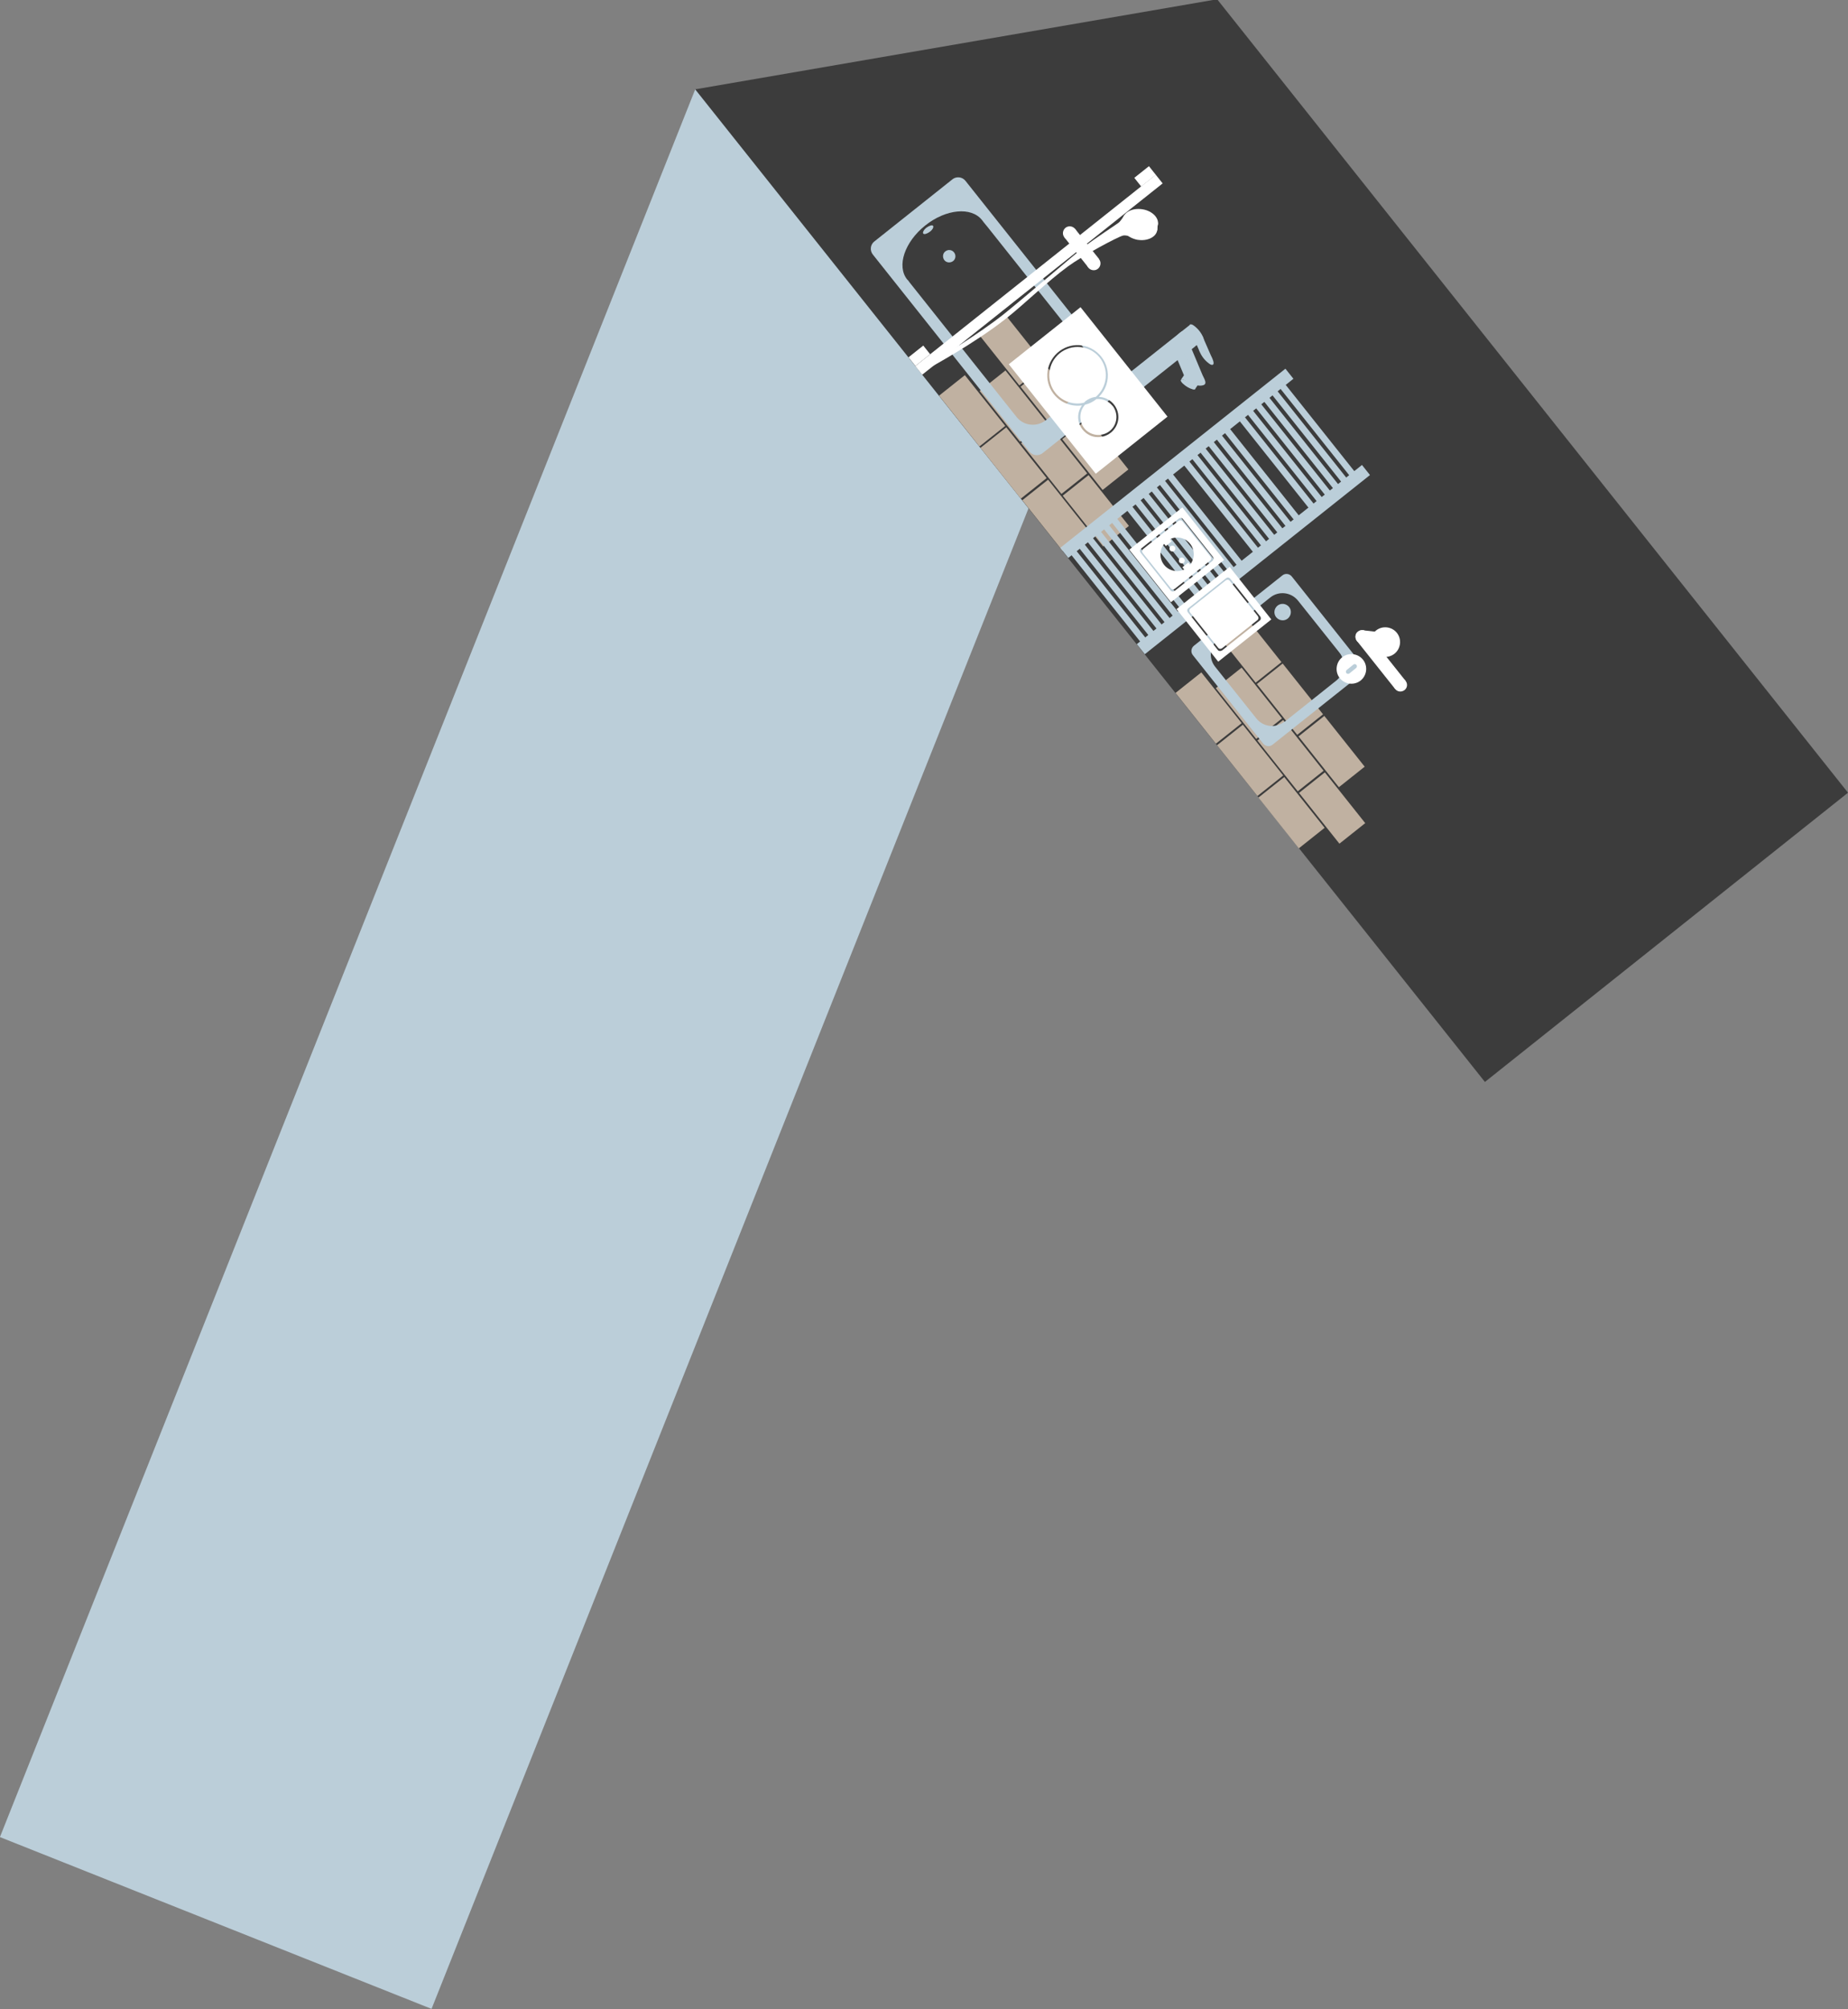 <?xml version="1.0" encoding="UTF-8"?>
<svg id="Ebene_1" xmlns="http://www.w3.org/2000/svg" xmlns:xlink="http://www.w3.org/1999/xlink" version="1.1" viewBox="0 0 1020 1108.7">
  <rect x="0" y="0" width="1020" height="1108.7" fill="#808080" stroke="none"/>
  <!-- Generator: Adobe Illustrator 29.5.1, SVG Export Plug-In . SVG Version: 2.1.0 Build 141)  -->
  <defs>
    <style>
      .st0 {
        fill: none;
      }

      .st1 {
        fill: #c0b1a1;
      }

      .st2 {
        fill: #3c3c3c;
      }

      .st3 {
        fill: #fff;
      }

      .st4 {
        fill: #bbced9;
      }

      .st5 {
        clip-path: url(#clippath);
      }
    </style>
    <clipPath id="clippath">
      <rect class="st0" x="575.2" y="50.4" width="169.6" height="419.9" transform="translate(-18.6 467.5) rotate(-38.5)"/>
    </clipPath>
  </defs>
  <g id="Gruppe_42438">
    <rect id="Rechteck_4104" class="st4" x="-208" y="450.6" width="1037.9" height="256.4" transform="translate(-341.8 653.8) rotate(-68.3)"/>
    <path id="Pfad_16138" class="st2" d="M671.8-.4l348.2,437.8-200.4,159.6L383.7,49.3,671.8-.4Z"/>
  </g>
  <g id="Gruppe_42945">
    <rect id="Rechteck_4606" class="st1" x="680.9" y="401.7" width="18.2" height="35.8" transform="translate(-111.2 520.7) rotate(-38.5)"/>
    <rect id="Rechteck_4607" class="st1" x="658" y="372.8" width="18.2" height="35.8" transform="translate(-98.2 500.2) rotate(-38.5)"/>
    <rect id="Rechteck_4608" class="st1" x="703.8" y="430.5" width="18.2" height="35.8" transform="translate(-124.2 541.3) rotate(-38.5)"/>
    <rect id="Rechteck_4609" class="st1" x="703.2" y="399" width="18.2" height="35.8" transform="translate(-104.7 534.1) rotate(-38.5)"/>
    <rect id="Rechteck_4610" class="st1" x="680.3" y="370.2" width="18.2" height="35.8" transform="translate(-91.8 513.5) rotate(-38.5)"/>
    <rect id="Rechteck_4611" class="st1" x="726.2" y="427.9" width="18.2" height="35.8" transform="translate(-117.7 554.7) rotate(-38.5)"/>
    <rect id="Rechteck_4612" class="st1" x="702.9" y="367.9" width="18.2" height="35.8" transform="translate(-85.4 527.1) rotate(-38.5)"/>
    <rect id="Rechteck_4613" class="st1" x="680" y="339.1" width="18.2" height="35.8" transform="translate(-72.5 506.6) rotate(-38.5)"/>
    <rect id="Rechteck_4614" class="st1" x="725.9" y="396.8" width="18.2" height="35.8" transform="translate(-98.4 547.7) rotate(-38.5)"/>
    <rect id="Rechteck_4615" class="st1" x="550.4" y="237.6" width="18.2" height="35.8" transform="translate(-37.5 403.8) rotate(-38.5)"/>
    <rect id="Rechteck_4616" class="st1" x="527.5" y="208.8" width="18.2" height="35.8" transform="translate(-24.5 383.3) rotate(-38.5)"/>
    <rect id="Rechteck_4617" class="st1" x="573.4" y="266.5" width="18.2" height="35.8" transform="translate(-50.4 424.4) rotate(-38.5)"/>
    <rect id="Rechteck_4618" class="st1" x="572.8" y="235" width="18.2" height="35.8" transform="translate(-31 417.2) rotate(-38.5)"/>
    <rect id="Rechteck_4619" class="st1" x="549.9" y="206.2" width="18.2" height="35.8" transform="translate(-18 396.7) rotate(-38.5)"/>
    <rect id="Rechteck_4620" class="st1" x="595.7" y="263.9" width="18.2" height="35.8" transform="translate(-43.9 437.8) rotate(-38.5)"/>
    <rect id="Rechteck_4621" class="st1" x="572.5" y="203.9" width="18.2" height="35.8" transform="translate(-11.7 410.2) rotate(-38.5)"/>
    <rect id="Rechteck_4622" class="st1" x="549.5" y="175.1" width="18.2" height="35.8" transform="translate(1.3 389.7) rotate(-38.5)"/>
    <rect id="Rechteck_4623" class="st1" x="595.4" y="232.8" width="18.2" height="35.8" transform="translate(-24.6 430.8) rotate(-38.5)"/>
    <rect id="Rechteck_4624" class="st4" x="570.1" y="252.1" width="158.8" height="7.1" transform="translate(-17.9 459.9) rotate(-38.5)"/>
    <rect id="Rechteck_4625" class="st4" x="725.5" y="205.8" width="3.6" height="63.3" transform="translate(10.3 504.4) rotate(-38.5)"/>
    <rect id="Rechteck_4626" class="st4" x="721" y="209.3" width="3.6" height="63.3" transform="translate(7.1 502.3) rotate(-38.5)"/>
    <rect id="Rechteck_4627" class="st4" x="716.5" y="212.9" width="3.6" height="63.3" transform="translate(3.9 500.3) rotate(-38.5)"/>
    <rect id="Rechteck_4628" class="st4" x="712" y="216.5" width="3.6" height="63.3" transform="translate(.7 498.3) rotate(-38.5)"/>
    <rect id="Rechteck_4629" class="st4" x="707.5" y="220" width="3.6" height="63.3" transform="translate(-2.5 496.3) rotate(-38.5)"/>
    <rect id="Rechteck_4630" class="st4" x="703" y="223.6" width="3.6" height="63.3" transform="translate(-5.7 494.3) rotate(-38.5)"/>
    <rect id="Rechteck_4631" class="st4" x="694.8" y="230.2" width="3.6" height="63.3" transform="translate(-11.6 490.5) rotate(-38.5)"/>
    <rect id="Rechteck_4632" class="st4" x="690.3" y="233.8" width="3.6" height="63.3" transform="translate(-14.8 488.5) rotate(-38.5)"/>
    <rect id="Rechteck_4633" class="st4" x="685.8" y="237.3" width="3.6" height="63.3" transform="translate(-18 486.5) rotate(-38.5)"/>
    <rect id="Rechteck_4634" class="st4" x="681.3" y="240.9" width="3.6" height="63.3" transform="translate(-21.2 484.5) rotate(-38.5)"/>
    <rect id="Rechteck_4635" class="st4" x="676.8" y="244.5" width="3.6" height="63.3" transform="translate(-24.4 482.5) rotate(-38.5)"/>
    <rect id="Rechteck_4636" class="st4" x="672.3" y="248" width="3.6" height="63.3" transform="translate(-27.6 480.4) rotate(-38.5)"/>
    <rect id="Rechteck_4637" class="st4" x="663.3" y="255.2" width="3.6" height="63.3" transform="translate(-34 476.4) rotate(-38.5)"/>
    <rect id="Rechteck_4638" class="st4" x="658.9" y="258.8" width="3.6" height="63.3" transform="translate(-37.2 474.4) rotate(-38.5)"/>
    <rect id="Rechteck_4639" class="st4" x="654.4" y="262.3" width="3.6" height="63.3" transform="translate(-40.4 472.4) rotate(-38.5)"/>
    <rect id="Rechteck_4640" class="st4" x="649.9" y="265.9" width="3.6" height="63.3" transform="translate(-43.6 470.4) rotate(-38.5)"/>
    <rect id="Rechteck_4641" class="st4" x="645.4" y="269.5" width="3.6" height="63.3" transform="translate(-46.8 468.3) rotate(-38.5)"/>
    <rect id="Rechteck_4642" class="st4" x="640.9" y="273" width="3.6" height="63.3" transform="translate(-50 466.3) rotate(-38.5)"/>
    <rect id="Rechteck_4643" class="st4" x="632.5" y="279.7" width="3.6" height="63.3" transform="translate(-55.9 462.6) rotate(-38.5)"/>
    <rect id="Rechteck_4644" class="st4" x="628" y="283.3" width="3.6" height="63.3" transform="translate(-59.1 460.5) rotate(-38.5)"/>
    <rect id="Rechteck_4645" class="st4" x="623.5" y="286.8" width="3.6" height="63.3" transform="translate(-62.3 458.5) rotate(-38.5)"/>
    <rect id="Rechteck_4646" class="st4" x="619.1" y="290.4" width="3.6" height="63.3" transform="translate(-65.5 456.5) rotate(-38.5)"/>
    <rect id="Rechteck_4647" class="st4" x="614.6" y="294" width="3.6" height="63.3" transform="translate(-68.7 454.5) rotate(-38.5)"/>
    <rect id="Rechteck_4648" class="st4" x="610.1" y="297.6" width="3.6" height="63.3" transform="translate(-71.9 452.5) rotate(-38.5)"/>
    <rect id="Rechteck_4649" class="st4" x="612.4" y="305.2" width="158.8" height="7.1" transform="translate(-41.8 497.8) rotate(-38.5)"/>
    <g id="Gruppe_42944">
      <g class="st5">
        <g id="Gruppe_42943">
          <path id="Pfad_18222" class="st4" d="M653.4,189c-1.4-1.8-1.8-4.2-1-6.3l-28.6,22.7,6.9,8.6,28.6-22.7c-2.2.3-4.5-.6-5.9-2.3"/>
          <path id="Pfad_18223" class="st4" d="M630.7,214.1c-2.4,1.9-5.9,1.5-7.8-.9s-1.5-5.9.9-7.8c2.4-1.9,5.9-1.5,7.8.9h0c1.9,2.4,1.5,5.9-.9,7.8"/>
          <path id="Pfad_18224" class="st4" d="M653.4,207.2l-1.5,2.2h0c.4-.4,2.3.4,4.4,1.9s3.5,3,3.3,3.4h0s1.5-2.2,1.5-2.2c.3-.5-1.2-2-3.3-3.5s-4.1-2.3-4.4-1.8"/>
          <path id="Pfad_18225" class="st4" d="M664.7,193.8c1.8,1.2,3.4,2.7,4.6,4.5l-5.5-12.6-6.9-3.7,5.5,12.6c0-1.2.8-1.6,2.3-.8"/>
          <path id="Pfad_18226" class="st4" d="M657,182.1c-1.1-2.6-.5-3.8,1.4-2.8,2.4,1.6,4.3,3.8,5.5,6.4,1.1,2.6.5,3.8-1.4,2.8-2.4-1.6-4.3-3.8-5.5-6.4"/>
          <path id="Pfad_18227" class="st4" d="M662.4,194.6c-1.1-2.6-.5-3.8,1.4-2.8,2.4,1.6,4.3,3.8,5.5,6.4,1.1,2.6.5,3.8-1.4,2.8-2.4-1.6-4.3-3.8-5.5-6.4"/>
          <path id="Pfad_18228" class="st4" d="M660.2,205c1.8,1.2,3.4,2.7,4.6,4.5l-7.2-17.2-6.9-3.7,7.2,17.2c0-1.2.8-1.6,2.3-.8"/>
          <path id="Pfad_18229" class="st4" d="M656.5,208c1.8,1.2,3.4,2.7,4.6,4.5l-7.2-17.2-6.9-3.7,7.2,17.2c0-1.2.8-1.6,2.3-.8"/>
          <path id="Pfad_18230" class="st4" d="M654,208.5c-1.1-2.6,3.5-6.5,5.4-5.5,2.4,1.6,4.3,3.8,5.5,6.4,1.1,2.6,0,3.2-2.2,3.4-2.3.2-7.6-1.8-8.7-4.3"/>
          <path id="Pfad_18231" class="st4" d="M652.8,211.6c-1.5-1.5-1.5-2.5.2-2.2,2.2.6,4.1,1.8,5.7,3.3,1.5,1.5,1.5,2.5-.2,2.2-2.2-.6-4.1-1.8-5.7-3.3"/>
          <path id="Pfad_18232" class="st4" d="M656.6,179.4l-5.7,4.5c-2.4,1.9-2.8,5.4-.9,7.8s5.4,2.8,7.8.9l5.7-4.5-6.9-8.6Z"/>
          <path id="Pfad_18233" class="st4" d="M525.6,99l-43,34.2c-2.3,1.8-2.6,5.1-.8,7.3h0s86.4,108.7,86.4,108.7c1.8,2.3,5.1,2.6,7.3.8h0s43-34.2,43-34.2c2.3-1.8,2.6-5.1.8-7.3l-86.4-108.7c-1.8-2.3-5.1-2.6-7.3-.8M542.9,122.5l59.4,74.7c3.9,5,3.1,12.2-1.8,16.1h0s-23.3,18.6-23.3,18.6c-5,3.9-12.2,3.1-16.1-1.8l-59.4-74.7c-.1-.2-.2-.4-.4-.6-.2-.2-.4-.4-.6-.6-5.9-7.4-1.4-20.7,10-29.8s25.4-10.4,31.3-3,.3.5.5.7c.1.2.3.3.5.5"/>
          <path id="Pfad_18234" class="st4" d="M515,124.6c.5.7-.3,2.2-1.8,3.3s-3.1,1.6-3.6,1,.3-2.2,1.8-3.3,3.1-1.6,3.6-1"/>
          <path id="Pfad_18235" class="st4" d="M526.6,139.3c1.2,1.5.9,3.7-.6,4.8s-3.7.9-4.8-.6-.9-3.7.6-4.8h0c1.5-1.2,3.7-.9,4.8.6"/>
          <path id="Pfad_18236" class="st4" d="M751.8,366.9l-38.8-48.8c-1.3-1.6-3.6-1.9-5.2-.6h0s-48.8,38.8-48.8,38.8c-1.6,1.3-1.9,3.6-.6,5.2h0l38.8,48.8c1.3,1.6,3.6,1.9,5.2.6h0l48.8-38.8c1.6-1.3,1.9-3.6.6-5.2h0M708.9,398.2c-4.7,3.8-11.6,3-15.4-1.7h0s-22.8-28.6-22.8-28.6c-3.8-4.7-3-11.6,1.8-15.4h0s28.6-22.8,28.6-22.8c4.7-3.8,11.6-3,15.4,1.8h0l22.8,28.6c3.8,4.7,3,11.6-1.7,15.4h0s-28.6,22.8-28.6,22.8Z"/>
          <path id="Pfad_18237" class="st4" d="M710.8,341.3c-2,1.6-4.8,1.2-6.4-.7-1.6-2-1.2-4.8.7-6.4,2-1.6,4.8-1.2,6.4.7h0c1.6,2,1.2,4.8-.7,6.4"/>
          <path id="Pfad_18238" class="st3" d="M649.4,336.1l23,29,29.3-23.3-23-29-29.3,23.3ZM674.4,358.9c-.7.5-1.7.4-2.2-.2,0,0,0,0,0,0l-16.6-20.9c-.5-.7-.4-1.7.3-2.2h0s20.9-16.6,20.9-16.6c.7-.5,1.7-.4,2.2.3h0l16.6,20.9c.5.7.4,1.7-.3,2.2h0s-20.9,16.6-20.9,16.6Z"/>
          <path id="Pfad_18239" class="st3" d="M694.3,340l-15.6-19.6c-.5-.6-1.4-.7-2.1-.2l-19.6,15.6c-.6.5-.7,1.4-.2,2.1l15.6,19.6c.5.6,1.4.7,2.1.2l19.6-15.6c.6-.5.7-1.4.2-2.1"/>
          <path id="Pfad_18240" class="st3" d="M653.6,308.3c-.6-.7-1.6-.8-2.3-.3s-.8,1.6-.3,2.3c.6.7,1.6.8,2.3.3.7-.6.8-1.6.3-2.3"/>
          <path id="Pfad_18241" class="st3" d="M623.3,303.3l23,29,29.3-23.3-23-29-29.3,23.3ZM648.3,326.1c-.7.5-1.7.4-2.2-.3h0l-16.6-20.9c-.5-.7-.4-1.7.3-2.2h0s20.9-16.6,20.9-16.6c.7-.5,1.7-.4,2.2.3h0s16.6,20.9,16.6,20.9c.5.7.4,1.7-.3,2.2h0s-20.9,16.6-20.9,16.6Z"/>
          <path id="Pfad_18242" class="st3" d="M668.2,307.2l-15.6-19.6c-.5-.6-1.4-.7-2.1-.2h0s-19.6,15.6-19.6,15.6c-.6.5-.7,1.4-.2,2.1h0s15.6,19.6,15.6,19.6c.5.6,1.4.7,2.1.2l19.6-15.6c.6-.5.7-1.4.2-2.1M653.7,314.2c-4.6,2.2-10.1.3-12.3-4.3-1.5-3.2-1.1-7,1.1-9.8l1,1.2,3.2-2.6-1-1.2c4.6-2.2,10.1-.3,12.3,4.3,1.5,3.2,1.1,7-1.1,9.8l-1-1.2-3.3,2.6,1,1.2Z"/>
          <path id="Pfad_18243" class="st3" d="M648.4,301.7c-.6-.7-1.6-.8-2.3-.3-.7.6-.8,1.6-.3,2.3.6.7,1.6.8,2.3.3.7-.6.8-1.6.3-2.3h0"/>
          <rect id="Rechteck_4650" class="st3" x="488.7" y="148.5" width="169.6" height="6.1" transform="translate(30.3 390) rotate(-38.5)"/>
          <rect id="Rechteck_4651" class="st3" x="626.8" y="94.2" width="10.4" height="6.1" transform="translate(76.9 414.6) rotate(-38.5)"/>
          <rect id="Rechteck_4652" class="st3" x="502.2" y="193.3" width="10.4" height="6.1" transform="translate(-11.9 358.5) rotate(-38.5)"/>
          <path id="Pfad_18244" class="st3" d="M602.4,143.7c1.2-1,2.9-1.2,4.3-.7l-13.3-16.7-5.9,4.7,13.3,16.7c-.2-1.5.4-3.1,1.6-4.1"/>
          <path id="Pfad_18245" class="st3" d="M587.5,131c-1.3-1.6-1-4,.6-5.3s4-1,5.3.6,1,4-.6,5.3h0c-1.6,1.3-4,1-5.3-.6"/>
          <path id="Pfad_18246" class="st3" d="M600.7,147.7c-1.3-1.6-1-4,.6-5.3s4-1,5.3.6,1,4-.6,5.3h0c-1.6,1.3-4,1-5.3-.6"/>
          <path id="Pfad_18247" class="st3" d="M627.8,132.3c-5.3-1-9.1-4.8-8.4-8.5s5.5-6,10.9-5.1,9.1,4.8,8.4,8.5-5.5,6-10.9,5.1"/>
          <path id="Pfad_18248" class="st3" d="M628.2,129.1c-5.3-1-9.1-4.8-8.4-8.5s5.5-6,10.9-5.1,9.1,4.8,8.4,8.5c-.7,3.8-5.5,6-10.9,5.1"/>
          <path id="Pfad_18249" class="st3" d="M638.7,127.2l.4-4.3-4.1.2,3.6,4Z"/>
          <path id="Pfad_18250" class="st3" d="M620.7,118.5s-1.9,3.3-3.3,4.4-13.6,9-19,13.3-33,28-44.3,37.1c-14.5,11.5-35.9,24.2-36.6,24.8s-4,4.6-4,4.6c0,0,24.5-13.3,41.5-26.7,10.9-8.6,22.6-20.3,34.6-29.1,7.9-5.8,27.3-16.2,30.2-16.9s8,2.3,8,2.3l-7.1-13.8Z"/>
          <path id="Pfad_18251" class="st3" d="M604.7,219.1c6.6-5.5,7.6-15.3,2.1-22-5.5-6.6-15.3-7.6-22-2.1-6.6,5.5-7.6,15.3-2.1,22,3.8,4.6,9.9,6.6,15.6,5.2.3-.3.6-.6.9-.9,1.6-1.2,3.4-2,5.4-2.3"/>
          <path id="Pfad_18252" class="st3" d="M614,223.9c-2.1-2.6-5.4-4-8.7-3.7,0,0,0,0-.1,0-1.9,1.5-4,2.6-6.3,3.1-3.7,4.1-3.4,10.4.6,14.1,4.1,3.7,10.4,3.4,14.1-.6,3.3-3.6,3.5-9.1.4-13"/>
          <path id="Pfad_18253" class="st3" d="M556.8,201l48,60.4,39.6-31.5-48-60.4-39.6,31.5ZM597.5,237c-3.1-3.9-3.2-9.3-.3-13.3-9.1,1.3-17.6-5-19-14.1-1.3-9.1,5-17.6,14.1-19,9.1-1.3,17.6,5,19,14.1.8,5.3-1,10.6-4.8,14.3,6.1.2,10.9,5.3,10.8,11.4-.2,6.1-5.3,10.9-11.4,10.8-3.3,0-6.3-1.6-8.4-4.2"/>
          <path id="Pfad_18254" class="st3" d="M769.7,360.7c-3.5,2.8-8.7,2.2-11.5-1.3s-2.2-8.7,1.3-11.5,8.7-2.2,11.5,1.3h0c2.8,3.5,2.2,8.7-1.3,11.5"/>
          <path id="Pfad_18255" class="st3" d="M752.3,364c-2.8-3.5-8-4.1-11.5-1.3s-4.1,8-1.3,11.5,8,4.1,11.5,1.3h0c3.5-2.8,4.1-8,1.3-11.5M744.8,371.6c-.5.4-1.3.3-1.7-.2s-.3-1.3.2-1.7h0l3.7-3c.5-.4,1.3-.3,1.7.2s.3,1.3-.2,1.7l-3.7,3Z"/>
          <path id="Pfad_18256" class="st3" d="M754.6,349.1c1.3,1.6,1,3.9-.6,5.1s-3.9,1-5.1-.6-1-3.9.6-5.1c1.6-1.3,3.9-1,5.1.6"/>
          <path id="Pfad_18257" class="st3" d="M775.8,375.7c1.3,1.6,1,3.9-.6,5.1s-3.9,1-5.1-.6-1-3.9.6-5.1c1.6-1.3,3.9-1,5.1.6"/>
          <rect id="Rechteck_4653" class="st3" x="758.7" y="347.6" width="7.3" height="34.1" transform="translate(-61.3 553.8) rotate(-38.5)"/>
          <path id="Pfad_18258" class="st3" d="M752.2,347.8c2,.2,3.4,2,3.2,4-.2,2-2,3.4-4,3.2-2-.2-3.4-2-3.2-4,0,0,0,0,0,0,.2-2,2-3.4,4-3.2,0,0,0,0,0,0"/>
          <rect id="Rechteck_4654" class="st3" x="756.2" y="344.2" width="7.3" height="16.3" transform="translate(323.8 1067.4) rotate(-83.5)"/>
        </g>
      </g>
    </g>
  </g>
</svg>